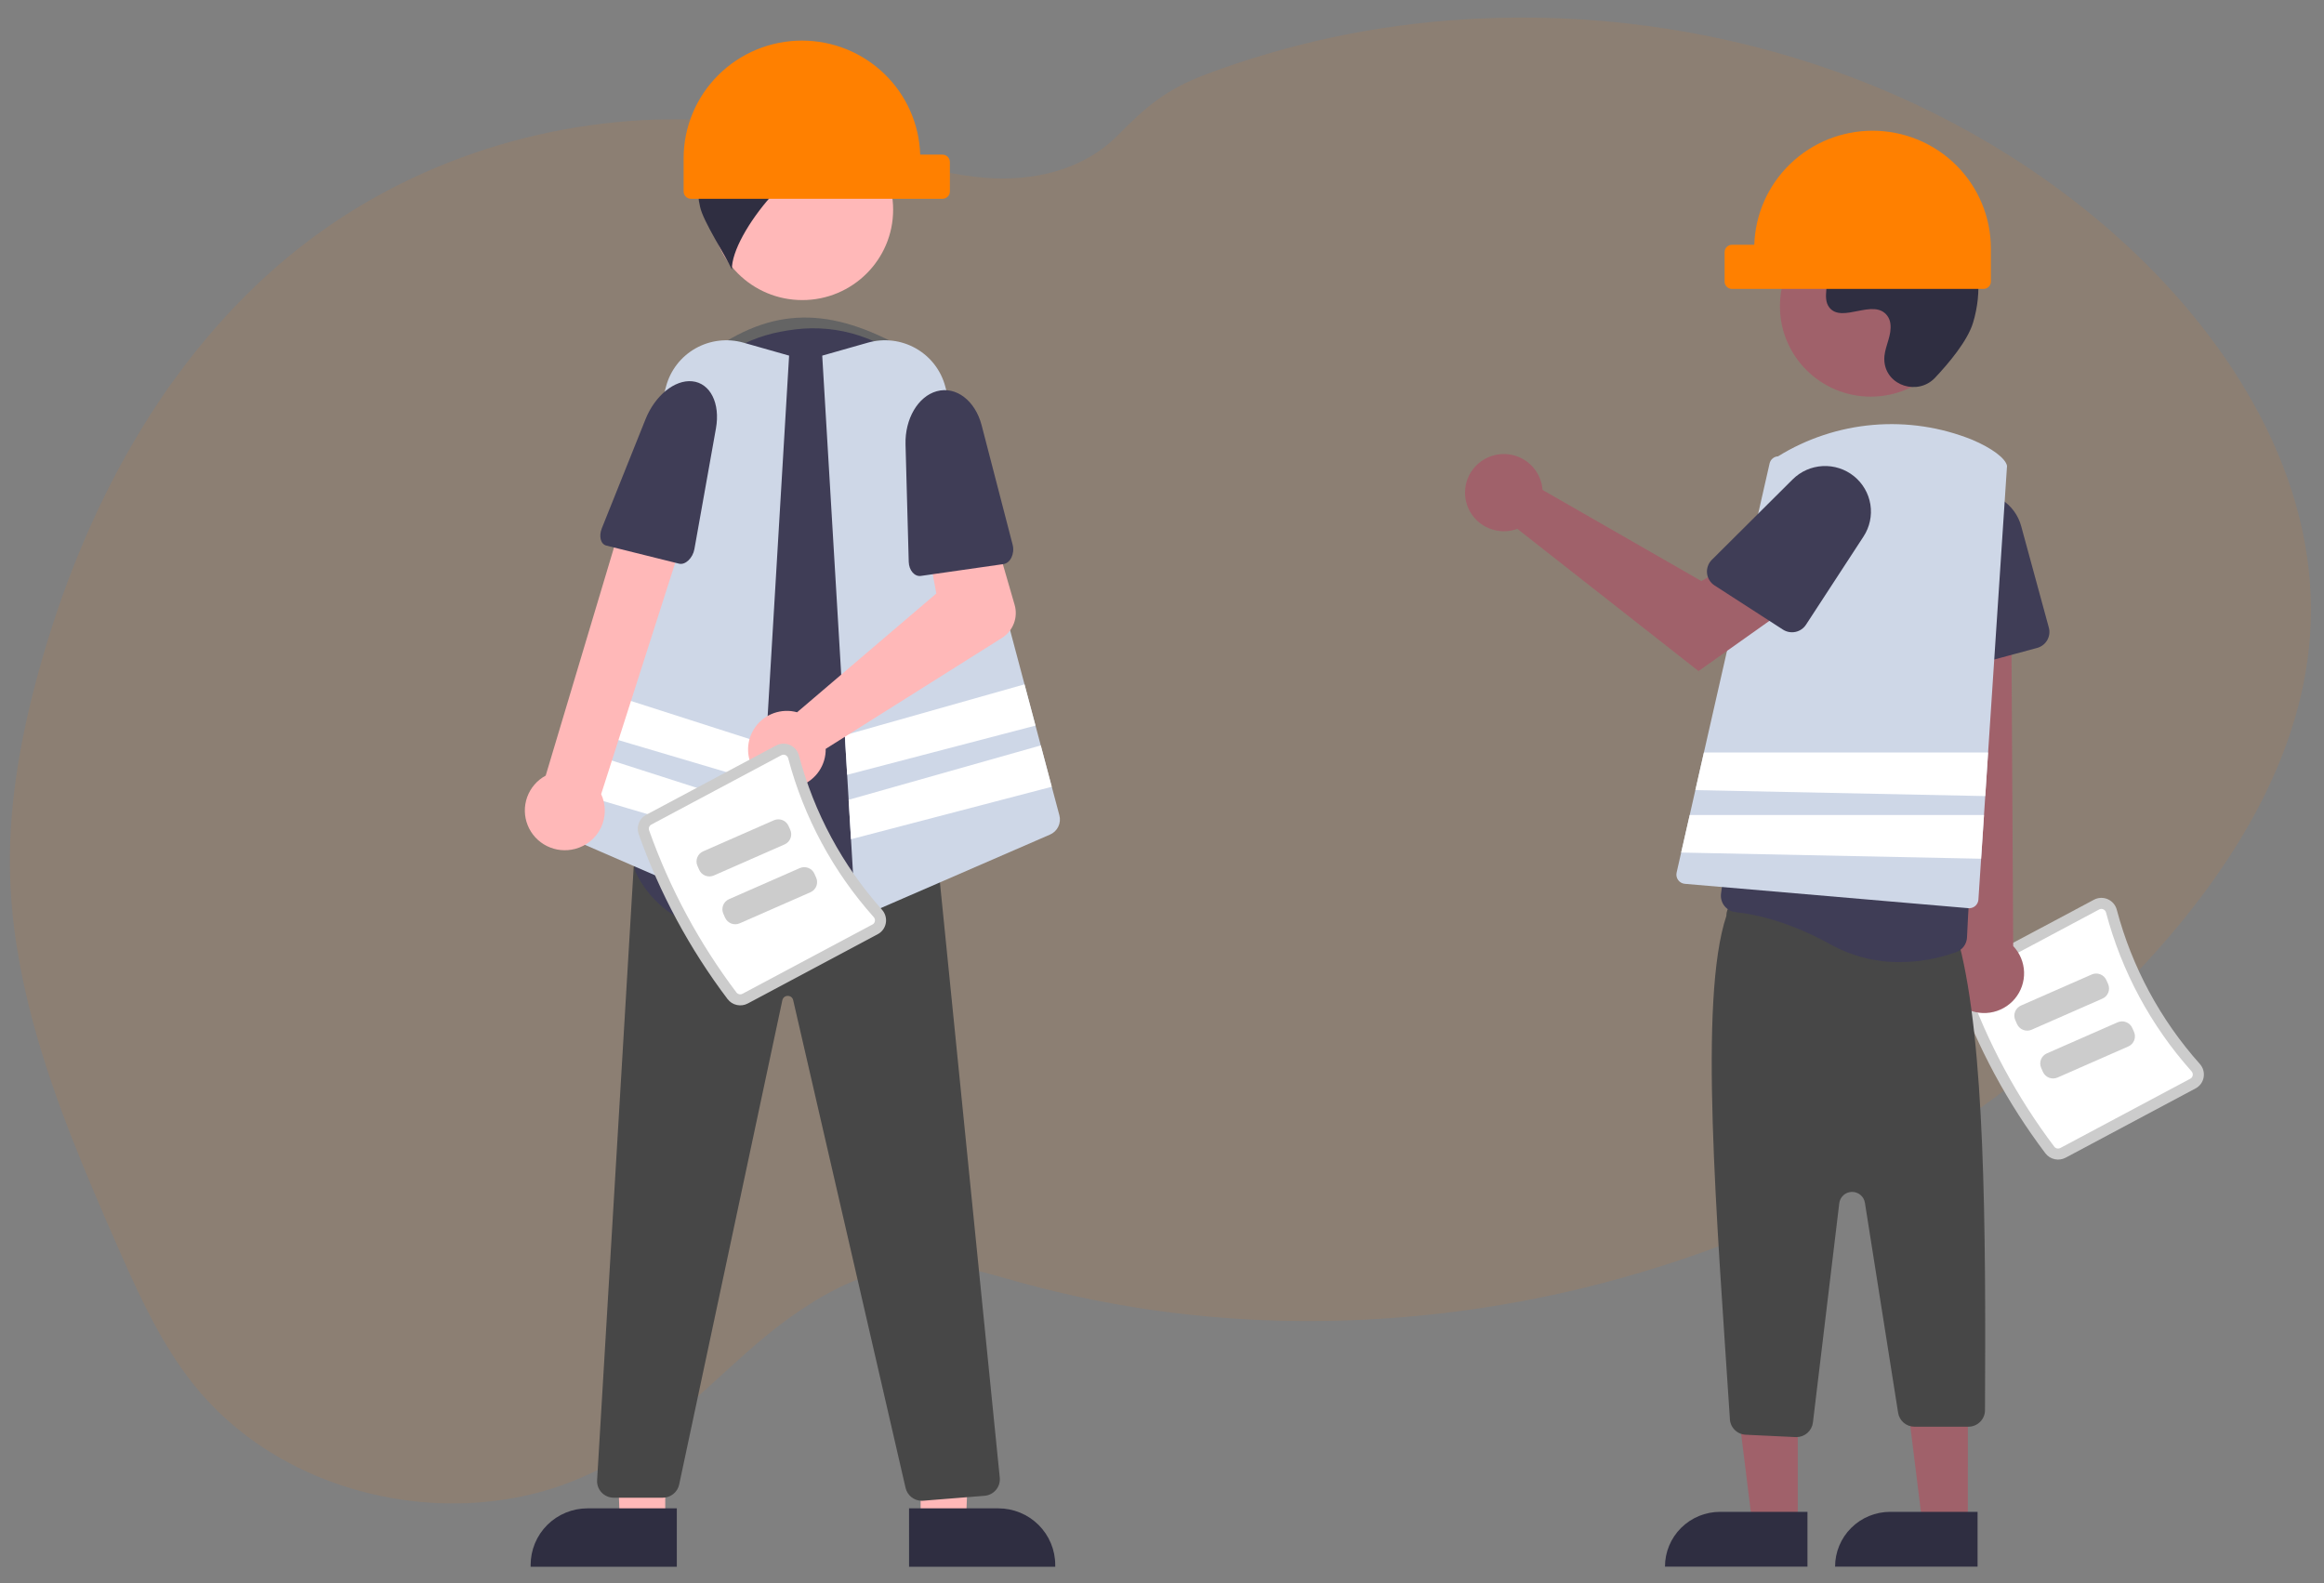 <svg width="229" height="156" viewBox="0 0 229 156" fill="none" xmlns="http://www.w3.org/2000/svg">
<rect x="0" y="0" width="229" height="156" fill="#808080" stroke="none"/>
<mask id="mask0_155_5537" style="mask-type:alpha" maskUnits="userSpaceOnUse" x="0" y="0" width="229" height="156">
<rect width="229" height="156" fill="#C4C4C4"/>
</mask>
<g mask="url(#mask0_155_5537)">
<path opacity="0.1" d="M227.691 61.421C227.218 74.183 219.91 85.793 211.167 95.178C204.155 102.667 196.09 109.108 187.224 114.301C185.527 115.299 183.804 116.253 182.054 117.163C177.583 119.486 172.963 121.514 168.224 123.232C165.375 124.268 162.487 125.19 159.56 125.999C149.394 128.821 138.889 130.23 128.343 130.185C125.298 130.168 122.258 130.025 119.223 129.754C114.157 129.307 109.131 128.493 104.186 127.317C103.092 127.057 102.002 126.779 100.917 126.482L100.47 126.361C99.615 126.123 98.76 125.872 97.903 125.64C96.466 125.23 95 124.927 93.517 124.735C93.417 124.724 93.318 124.713 93.217 124.705C92.946 124.675 92.674 124.655 92.4 124.643C91.836 124.615 91.271 124.616 90.707 124.646C88.103 124.785 85.578 125.53 83.178 126.648C82.777 126.825 82.387 127.028 81.995 127.233C81.448 127.519 80.908 127.826 80.376 128.147L80.18 128.268C78.495 129.311 76.886 130.472 75.365 131.741C73.012 133.692 70.793 135.814 68.515 137.85C67.549 138.717 66.573 139.568 65.572 140.387L65.351 140.566C63.929 141.734 62.428 142.805 60.86 143.771C57.278 145.923 53.286 147.312 49.139 147.849L48.995 147.869L48.729 147.904L48.362 147.946C47.747 148.016 47.129 148.067 46.508 148.101L46.131 148.12C45.529 148.15 44.931 148.16 44.338 148.151L43.95 148.148C43.33 148.137 42.715 148.108 42.104 148.06C41.886 148.046 41.666 148.024 41.45 148.007C40.796 147.947 40.145 147.868 39.499 147.771C38.813 147.668 38.133 147.546 37.457 147.403C37.145 147.339 36.834 147.269 36.524 147.193C34.738 146.768 32.991 146.199 31.298 145.492C31.206 145.457 31.118 145.419 31.03 145.382C30.577 145.187 30.127 144.984 29.683 144.77C29.519 144.691 29.354 144.612 29.19 144.529C28.658 144.262 28.134 143.98 27.618 143.684C27.541 143.642 27.466 143.597 27.392 143.554C25.269 142.325 23.305 140.844 21.542 139.144C21.487 139.093 21.433 139.039 21.382 138.986C20.833 138.441 20.301 137.876 19.787 137.29C19.575 137.044 19.363 136.789 19.163 136.538C19.101 136.465 19.04 136.389 18.981 136.314C16.068 132.619 14.027 128.344 12.119 124.04C11.897 123.538 11.674 123.036 11.452 122.536C8.396 115.56 5.365 108.432 3.356 101.11C3.335 101.062 3.327 101.008 3.315 100.959C2.636 98.495 2.092 95.996 1.683 93.473C1.253 90.827 1.017 88.152 0.977 85.471C0.894 78.865 2.115 72.284 3.883 65.904C6.018 58.224 9.022 50.681 13.034 43.782C13.61 42.791 14.206 41.813 14.821 40.847L15.108 40.407C15.208 40.251 15.305 40.092 15.41 39.947C15.614 39.628 15.824 39.32 16.037 39.009L16.275 38.661L16.731 38.002L16.876 37.808L17.125 37.47L17.37 37.133C17.657 36.736 17.949 36.343 18.249 35.953C19.523 34.277 20.873 32.663 22.298 31.111C22.718 30.653 23.145 30.202 23.579 29.757C25.546 27.734 27.653 25.849 29.884 24.117C30.709 23.476 31.551 22.861 32.411 22.271C33.425 21.572 34.46 20.906 35.517 20.275C37.199 19.268 38.931 18.348 40.707 17.516C53.188 11.658 67.738 10.123 81.087 13.579C86.407 14.957 91.581 17.084 97.064 17.521C101.848 17.898 106.751 16.768 110.163 13.313C112.983 10.457 114.911 8.807 118.841 7.322C126.984 4.268 135.537 2.446 144.216 1.915C144.566 1.891 144.917 1.872 145.267 1.853C167.994 0.678 191.222 7.985 208.268 23.012C208.718 23.409 209.164 23.813 209.606 24.223C220.111 33.947 228.221 47.199 227.691 61.421Z" fill="#FF8000"/>
<path d="M90.683 40.617H70.277V34.454C76.726 29.989 82.439 30.377 89.954 34.816L90.683 40.617Z" fill="#646464"/>
<path d="M65.552 150.09L61.085 150.09L60.417 132.946L65.553 132.946L65.552 150.09Z" fill="#FFB8B8"/>
<path d="M66.691 154.398L52.287 154.398V154.217C52.287 153.484 52.432 152.759 52.713 152.082C52.995 151.405 53.408 150.79 53.929 150.272C54.449 149.754 55.068 149.343 55.748 149.063C56.428 148.783 57.157 148.638 57.893 148.638H57.894L66.692 148.639L66.691 154.398Z" fill="#2F2E41"/>
<path d="M90.715 150.09L95.182 150.09L95.85 132.946L90.714 132.946L90.715 150.09Z" fill="#FFB8B8"/>
<path d="M89.575 148.639L98.373 148.638H98.373C99.11 148.638 99.839 148.783 100.519 149.063C101.199 149.343 101.817 149.754 102.338 150.272C102.859 150.79 103.272 151.405 103.553 152.082C103.835 152.759 103.98 153.484 103.98 154.217V154.398L89.576 154.398L89.575 148.639Z" fill="#2F2E41"/>
<path d="M90.832 147.893C90.459 147.891 90.098 147.765 89.807 147.533C89.516 147.301 89.313 146.977 89.231 146.616L78.158 98.564C78.134 98.442 78.067 98.332 77.969 98.255C77.872 98.177 77.75 98.136 77.625 98.139H77.622C77.496 98.136 77.374 98.178 77.277 98.257C77.179 98.336 77.113 98.447 77.09 98.57L66.922 146.297C66.842 146.662 66.64 146.989 66.348 147.224C66.057 147.46 65.693 147.589 65.317 147.59H60.474C60.25 147.59 60.029 147.544 59.824 147.456C59.619 147.368 59.434 147.239 59.281 147.078C59.127 146.916 59.009 146.724 58.932 146.515C58.856 146.306 58.824 146.084 58.837 145.862L62.445 85.37L63.896 84.942L63.924 84.943L92.44 85.191L98.514 145.617C98.535 145.832 98.513 146.05 98.449 146.257C98.385 146.464 98.279 146.656 98.14 146.822C98 146.988 97.829 147.125 97.635 147.224C97.442 147.324 97.231 147.384 97.014 147.401L90.963 147.887C90.919 147.891 90.876 147.893 90.832 147.893Z" fill="#474747"/>
<path d="M79.056 29.571C83.999 29.571 88.006 25.584 88.006 20.667C88.006 15.749 83.999 11.762 79.056 11.762C74.113 11.762 70.106 15.749 70.106 20.667C70.106 25.584 74.113 29.571 79.056 29.571Z" fill="#FFB8B8"/>
<path d="M73.573 92.002C72.003 92.021 70.439 91.802 68.935 91.353C67.598 90.951 66.357 90.282 65.289 89.386C64.221 88.489 63.349 87.385 62.727 86.141C62.529 85.767 62.486 85.331 62.605 84.925C63.592 81.573 68.361 64.151 65.318 50.301C64.888 48.377 64.853 46.386 65.213 44.448C65.573 42.51 66.322 40.664 67.415 39.02C68.483 37.389 69.869 35.989 71.493 34.903C73.116 33.817 74.942 33.067 76.863 32.698L76.863 32.698C77.368 32.6 77.875 32.519 78.371 32.459C80.494 32.199 82.649 32.409 84.681 33.074C86.713 33.739 88.572 34.843 90.126 36.306C91.725 37.798 92.973 39.624 93.78 41.652C94.588 43.681 94.934 45.861 94.796 48.038L92.457 85.382C92.441 85.662 92.351 85.933 92.198 86.168C92.045 86.404 91.833 86.595 91.583 86.725C88.889 88.129 80.797 92.002 73.573 92.002Z" fill="#3F3D56"/>
<path d="M89.166 14.112C88.237 11.787 86.534 9.85 84.342 8.624C82.15 7.398 79.602 6.957 77.122 7.375L79.944 9.643C76.438 9.761 72.748 9.511 70.244 11.956C71.041 11.934 72.086 13.63 72.883 13.608C71.393 13.637 70.042 14.679 69.383 16.009C68.774 17.376 68.631 18.904 68.978 20.359C69.272 21.812 71.517 25.218 72.121 26.573C72.017 23.031 79.026 14.582 82.448 15.464C80.71 16.105 79.201 17.245 78.112 18.739C80.441 17.57 83.074 17.142 85.655 17.511C86.245 17.646 86.853 17.68 87.454 17.611C87.822 17.539 88.165 17.374 88.451 17.132C88.737 16.89 88.955 16.579 89.086 16.228C89.217 15.878 89.255 15.501 89.197 15.132C89.139 14.763 88.987 14.415 88.755 14.121L89.166 14.112Z" fill="#2F2E41"/>
<path d="M72.957 89.76C72.731 89.759 72.507 89.712 72.3 89.622L55.319 82.247C54.958 82.094 54.666 81.815 54.495 81.464C54.324 81.112 54.286 80.711 54.389 80.334L65.63 38.084C65.839 37.297 66.204 36.561 66.702 35.916C67.201 35.272 67.824 34.733 68.534 34.331C69.245 33.929 70.029 33.673 70.841 33.576C71.652 33.479 72.475 33.545 73.261 33.768L77.756 35.044L74.591 88.223C74.575 88.485 74.496 88.74 74.359 88.965C74.223 89.19 74.035 89.38 73.809 89.517C73.553 89.675 73.258 89.759 72.957 89.76V89.76Z" fill="#CED7E7"/>
<path d="M104.385 80.334L103.638 77.531L102.555 73.456L102.034 71.502L100.952 67.438L93.143 38.083C92.935 37.296 92.571 36.559 92.072 35.914C91.574 35.27 90.951 34.731 90.24 34.329C89.529 33.927 88.745 33.67 87.933 33.574C87.121 33.478 86.299 33.544 85.513 33.769L81.02 35.045L83.246 72.448L83.476 76.353L83.622 78.815V78.818L83.855 82.701L84.183 88.223C84.21 88.637 84.393 89.026 84.697 89.312C85 89.597 85.401 89.757 85.819 89.76C86.045 89.759 86.268 89.712 86.475 89.622L103.455 82.248C103.816 82.094 104.109 81.816 104.28 81.464C104.451 81.112 104.488 80.711 104.385 80.334V80.334Z" fill="#CED7E7"/>
<path d="M102.034 71.502L83.476 76.353L83.246 72.448L100.952 67.438L102.034 71.502Z" fill="white"/>
<path d="M103.637 77.531L83.854 82.701L83.622 78.818V78.815L102.555 73.456L103.637 77.531Z" fill="white"/>
<path d="M75.299 73.29L75.069 77.122L56.868 71.727L57.935 67.717L75.299 73.29Z" fill="white"/>
<path d="M74.919 79.645L56.346 73.681L55.279 77.702L74.694 83.455L74.919 79.645Z" fill="white"/>
<path d="M56.67 83.653C57.224 83.509 57.739 83.246 58.18 82.883C58.621 82.519 58.976 82.064 59.221 81.549C59.465 81.035 59.593 80.473 59.596 79.903C59.599 79.334 59.477 78.771 59.237 78.254L67.969 50.981L61.777 49.691L53.772 76.43C52.925 76.888 52.277 77.639 51.95 78.541C51.623 79.442 51.639 80.432 51.997 81.322C52.354 82.213 53.027 82.942 53.889 83.371C54.75 83.8 55.74 83.901 56.67 83.653V83.653Z" fill="#FFB8B8"/>
<path d="M68.211 37.574C69.989 37.754 70.989 39.743 70.547 42.219L68.426 54.103C68.267 54.994 67.53 55.699 66.917 55.547L59.742 53.763C59.19 53.625 58.987 52.845 59.3 52.064L63.607 41.313C64.542 38.978 66.487 37.399 68.211 37.574Z" fill="#3F3D56"/>
<path d="M79.023 4C82.052 4 84.962 5.174 87.136 7.271C89.311 9.369 90.58 12.227 90.674 15.239H92.87C93.063 15.239 93.248 15.315 93.385 15.451C93.522 15.587 93.598 15.772 93.598 15.964V18.864C93.598 19.057 93.522 19.241 93.385 19.377C93.248 19.513 93.063 19.589 92.87 19.589H68.091C67.898 19.589 67.712 19.513 67.576 19.377C67.439 19.241 67.362 19.057 67.362 18.864V15.601C67.362 14.078 67.664 12.569 68.25 11.162C68.836 9.754 69.695 8.475 70.777 7.398C71.86 6.321 73.146 5.466 74.56 4.883C75.975 4.3 77.491 4 79.023 4Z" fill="#FF8000"/>
<path d="M77.951 70.074C78.151 70.097 78.35 70.136 78.544 70.19L92.262 58.486L91.46 54.191L97.816 52.14L99.978 59.605C100.153 60.209 100.126 60.852 99.902 61.438C99.678 62.025 99.269 62.524 98.736 62.859L81.362 73.797C81.375 74.57 81.15 75.328 80.719 75.971C80.288 76.614 79.67 77.111 78.948 77.395C78.226 77.68 77.433 77.74 76.677 77.566C75.92 77.392 75.234 76.993 74.711 76.422C74.188 75.85 73.852 75.134 73.747 74.369C73.643 73.603 73.776 72.823 74.127 72.135C74.479 71.445 75.033 70.879 75.716 70.511C76.399 70.143 77.179 69.991 77.951 70.074V70.074Z" fill="#FFB8B8"/>
<path d="M92.298 38.555C94.197 38.026 96.094 39.465 96.73 41.915L99.781 53.672C100.01 54.553 99.566 55.49 98.872 55.589L90.743 56.753C90.118 56.842 89.567 56.204 89.544 55.364L89.228 43.794C89.16 41.281 90.456 39.068 92.298 38.555Z" fill="#3F3D56"/>
<path d="M201.554 113.659C197.812 108.706 194.853 103.213 192.781 97.369C192.661 97.02 192.67 96.639 192.806 96.295C192.941 95.951 193.195 95.666 193.522 95.491L206.329 88.664C206.536 88.553 206.766 88.49 207.001 88.481C207.236 88.471 207.471 88.515 207.686 88.609C207.906 88.704 208.101 88.848 208.256 89.029C208.411 89.21 208.523 89.424 208.583 89.655C210.074 95.286 212.875 100.488 216.762 104.842C216.922 105.019 217.039 105.231 217.105 105.46C217.17 105.689 217.182 105.93 217.14 106.164C217.1 106.395 217.007 106.613 216.869 106.803C216.73 106.993 216.55 107.148 216.343 107.258L203.536 114.086C203.208 114.259 202.829 114.312 202.466 114.234C202.104 114.156 201.78 113.952 201.554 113.659V113.659Z" fill="#CCCCCC"/>
<path d="M202.428 113.006C202.497 113.091 202.594 113.15 202.702 113.172C202.81 113.194 202.922 113.178 203.019 113.127L215.826 106.3C215.888 106.267 215.942 106.221 215.983 106.165C216.024 106.108 216.052 106.043 216.064 105.974C216.077 105.902 216.073 105.827 216.053 105.756C216.032 105.685 215.995 105.62 215.945 105.566C211.944 101.084 209.06 95.728 207.525 89.931C207.508 89.859 207.473 89.793 207.425 89.736C207.378 89.68 207.317 89.635 207.249 89.606C207.185 89.578 207.115 89.564 207.045 89.567C206.975 89.57 206.906 89.589 206.844 89.623L194.038 96.45C193.941 96.502 193.865 96.587 193.824 96.688C193.783 96.79 193.779 96.903 193.812 97.007C195.847 102.746 198.753 108.142 202.428 113.006V113.006Z" fill="white"/>
<path d="M207.169 98.407L200.194 101.471C199.929 101.587 199.628 101.594 199.358 101.49C199.087 101.385 198.87 101.179 198.752 100.915L198.58 100.526C198.463 100.262 198.456 99.963 198.561 99.694C198.666 99.425 198.873 99.209 199.138 99.092L206.113 96.029C206.379 95.912 206.68 95.906 206.95 96.01C207.22 96.114 207.438 96.321 207.555 96.584L207.728 96.973C207.844 97.237 207.851 97.536 207.746 97.805C207.642 98.074 207.434 98.291 207.169 98.407V98.407Z" fill="#CCCCCC"/>
<path d="M209.72 103.12L202.745 106.184C202.48 106.3 202.179 106.307 201.909 106.203C201.638 106.098 201.421 105.892 201.303 105.628L201.131 105.239C201.014 104.975 201.007 104.676 201.112 104.407C201.217 104.138 201.424 103.922 201.689 103.805L208.664 100.742C208.93 100.626 209.23 100.619 209.501 100.723C209.771 100.827 209.989 101.034 210.106 101.297L210.279 101.686C210.395 101.95 210.402 102.249 210.297 102.518C210.193 102.787 209.985 103.004 209.72 103.12V103.12Z" fill="#CCCCCC"/>
<path d="M71.699 98.462C67.957 93.509 64.998 88.016 62.926 82.172C62.806 81.823 62.815 81.442 62.95 81.098C63.086 80.754 63.34 80.47 63.667 80.294L76.473 73.467C76.68 73.356 76.91 73.293 77.146 73.284C77.381 73.274 77.615 73.318 77.831 73.412C78.05 73.507 78.245 73.651 78.401 73.832C78.556 74.013 78.668 74.227 78.728 74.458C80.218 80.089 83.02 85.292 86.907 89.645C87.067 89.822 87.184 90.034 87.249 90.263C87.315 90.492 87.327 90.733 87.285 90.967C87.245 91.198 87.152 91.416 87.013 91.606C86.875 91.796 86.695 91.951 86.487 92.061L73.681 98.889C73.353 99.063 72.974 99.115 72.611 99.037C72.248 98.959 71.925 98.755 71.699 98.462V98.462Z" fill="#CCCCCC"/>
<path d="M72.573 97.809C72.642 97.894 72.739 97.953 72.846 97.975C72.954 97.998 73.067 97.982 73.164 97.93L85.971 91.103C86.033 91.07 86.087 91.024 86.128 90.968C86.169 90.912 86.197 90.846 86.209 90.778C86.222 90.705 86.218 90.63 86.198 90.559C86.177 90.488 86.14 90.423 86.09 90.369C82.089 85.887 79.205 80.531 77.67 74.734C77.652 74.662 77.618 74.596 77.57 74.539C77.522 74.483 77.462 74.439 77.394 74.409C77.33 74.381 77.26 74.368 77.19 74.37C77.119 74.373 77.051 74.392 76.989 74.426L64.183 81.253C64.086 81.305 64.01 81.39 63.969 81.491C63.928 81.593 63.923 81.706 63.957 81.811C65.992 87.549 68.897 92.945 72.573 97.809V97.809Z" fill="white"/>
<path d="M77.314 83.21L70.339 86.274C70.073 86.39 69.773 86.397 69.502 86.293C69.232 86.188 69.014 85.982 68.897 85.718L68.725 85.329C68.608 85.065 68.601 84.766 68.706 84.497C68.811 84.228 69.018 84.012 69.283 83.895L76.258 80.832C76.523 80.716 76.824 80.709 77.094 80.813C77.365 80.917 77.582 81.124 77.7 81.387L77.872 81.776C77.989 82.04 77.996 82.339 77.891 82.608C77.786 82.877 77.579 83.094 77.314 83.21V83.21Z" fill="#CCCCCC"/>
<path d="M79.864 87.924L72.889 90.987C72.624 91.103 72.323 91.11 72.053 91.006C71.783 90.901 71.565 90.695 71.448 90.431L71.275 90.042C71.158 89.778 71.152 89.479 71.256 89.21C71.361 88.941 71.569 88.725 71.834 88.608L78.809 85.545C79.074 85.429 79.375 85.422 79.645 85.526C79.915 85.63 80.133 85.837 80.25 86.1L80.423 86.489C80.54 86.753 80.546 87.052 80.442 87.321C80.337 87.59 80.129 87.807 79.864 87.924V87.924Z" fill="#CCCCCC"/>
<path d="M193.361 99.193C192.88 98.885 192.472 98.476 192.167 97.994C191.862 97.513 191.667 96.97 191.595 96.405C191.524 95.84 191.577 95.267 191.753 94.725C191.928 94.183 192.22 93.686 192.61 93.268L189.668 51.736L198.141 52.553L198.374 93.226C199.035 93.923 199.417 94.838 199.446 95.796C199.475 96.754 199.15 97.689 198.532 98.425C197.914 99.161 197.046 99.645 196.093 99.787C195.14 99.928 194.168 99.717 193.361 99.193L193.361 99.193Z" fill="#A0616A"/>
<path d="M191.586 65.691C191.388 65.549 191.224 65.365 191.107 65.151C190.99 64.938 190.922 64.701 190.909 64.458L190.288 53.264C190.227 52.155 190.58 51.063 191.28 50.198C191.98 49.333 192.978 48.756 194.08 48.579C195.182 48.403 196.311 48.638 197.249 49.24C198.187 49.842 198.868 50.769 199.16 51.841L201.887 61.849C202 62.266 201.943 62.712 201.726 63.087C201.51 63.462 201.153 63.737 200.734 63.85L192.975 65.943C192.74 66.007 192.493 66.018 192.252 65.974C192.012 65.931 191.784 65.834 191.586 65.691V65.691Z" fill="#3F3D56"/>
<path d="M177.145 150.254H172.677L170.552 133.11H177.145L177.145 150.254Z" fill="#A0616A"/>
<path d="M169.486 148.983H178.102V154.381H164.062C164.062 153.672 164.202 152.97 164.474 152.315C164.747 151.66 165.147 151.065 165.65 150.564C166.154 150.063 166.752 149.665 167.41 149.394C168.068 149.123 168.774 148.983 169.486 148.983V148.983Z" fill="#2F2E41"/>
<path d="M193.907 150.254H189.44L187.314 133.11H193.908L193.907 150.254Z" fill="#A0616A"/>
<path d="M186.248 148.983H194.864V154.381H180.824C180.824 153.672 180.964 152.97 181.237 152.315C181.509 151.66 181.909 151.065 182.413 150.564C182.916 150.063 183.514 149.665 184.172 149.394C184.831 149.123 185.536 148.983 186.248 148.983Z" fill="#2F2E41"/>
<path d="M176.933 141.617L172.015 141.383C171.596 141.364 171.201 141.185 170.911 140.884C170.62 140.583 170.457 140.183 170.454 139.765C169.157 119.855 167.362 98.505 170.11 90.257C170.109 90.022 170.158 89.79 170.255 89.576C170.352 89.361 170.495 89.171 170.673 89.016C170.851 88.862 171.061 88.747 171.287 88.681C171.514 88.615 171.752 88.598 171.986 88.631L191.661 91.473C192.049 91.527 192.405 91.719 192.663 92.013C192.921 92.308 193.064 92.685 193.065 93.075C195.577 102.841 195.69 120.55 195.595 138.95C195.597 139.165 195.556 139.378 195.474 139.578C195.392 139.777 195.272 139.958 195.119 140.111C194.967 140.264 194.786 140.385 194.586 140.468C194.386 140.551 194.172 140.594 193.956 140.594H188.654C188.263 140.595 187.884 140.457 187.586 140.204C187.289 139.951 187.093 139.6 187.034 139.216L183.763 118.526C183.715 118.223 183.559 117.948 183.323 117.751C183.087 117.554 182.787 117.449 182.479 117.454C182.171 117.46 181.876 117.576 181.647 117.782C181.419 117.987 181.273 118.268 181.236 118.572L178.64 140.181C178.591 140.577 178.398 140.941 178.099 141.206C177.799 141.471 177.412 141.618 177.011 141.619C176.985 141.619 176.959 141.618 176.933 141.617Z" fill="#474747"/>
<path d="M180.396 93.078C176.06 90.681 172.672 90.051 171.038 89.889C170.821 89.868 170.611 89.803 170.419 89.699C170.228 89.595 170.06 89.453 169.926 89.282C169.788 89.11 169.687 88.912 169.629 88.7C169.57 88.488 169.556 88.267 169.586 88.049L174.301 53.226C174.572 51.189 175.363 49.255 176.598 47.608C177.833 45.96 179.471 44.655 181.356 43.816C183.181 42.981 185.191 42.625 187.193 42.781C189.196 42.937 191.125 43.6 192.797 44.708C192.958 44.815 193.117 44.924 193.272 45.035C195.198 46.439 196.663 48.378 197.482 50.609C198.301 52.84 198.439 55.262 197.877 57.57C194.986 69.336 193.993 88.626 193.823 92.374C193.81 92.693 193.702 93.001 193.513 93.26C193.323 93.518 193.062 93.715 192.76 93.826C190.981 94.469 189.104 94.801 187.212 94.808C184.828 94.823 182.481 94.227 180.396 93.078Z" fill="#3F3D56"/>
<path d="M184.339 39.087C189.282 39.087 193.289 35.101 193.289 30.183C193.289 25.265 189.282 21.278 184.339 21.278C179.396 21.278 175.389 25.265 175.389 30.183C175.389 35.101 179.396 39.087 184.339 39.087Z" fill="#A0616A"/>
<path d="M190.672 37.228C189.003 38.997 185.902 38.047 185.684 35.63C185.667 35.442 185.669 35.253 185.688 35.066C185.8 33.995 186.422 33.023 186.273 31.892C186.24 31.611 186.134 31.343 185.967 31.113C184.637 29.341 181.513 31.906 180.258 30.302C179.488 29.317 180.393 27.768 179.802 26.669C179.022 25.217 176.712 25.933 175.264 25.138C173.652 24.254 173.749 21.794 174.81 20.297C176.103 18.472 178.372 17.499 180.612 17.358C182.852 17.218 185.077 17.82 187.168 18.631C189.544 19.553 191.901 20.826 193.363 22.905C195.141 25.433 195.313 28.832 194.423 31.788C193.882 33.586 192.036 35.783 190.672 37.228Z" fill="#2F2E41"/>
<path d="M197.76 45.885C197.603 45.152 196.259 44.152 194.335 43.336C191.242 42.09 187.897 41.588 184.573 41.872C181.248 42.155 178.038 43.216 175.204 44.968C175.006 44.978 174.818 45.053 174.667 45.181C174.516 45.309 174.412 45.482 174.37 45.675L167.898 74.152L167.056 77.861L166.499 80.316L165.657 84.014L165.209 85.99C165.18 86.116 165.179 86.247 165.205 86.374C165.231 86.5 165.285 86.62 165.361 86.725C165.438 86.83 165.536 86.917 165.649 86.981C165.763 87.044 165.888 87.084 166.018 87.095L193.963 89.495C193.988 89.495 194.018 89.499 194.043 89.499C194.274 89.498 194.495 89.409 194.663 89.252C194.831 89.094 194.932 88.879 194.947 88.651L195.213 84.623L195.497 80.316L195.621 78.449L195.902 74.152L197.764 45.932V45.907L197.76 45.885Z" fill="#CED7E7"/>
<path d="M151.907 47.677C151.951 47.873 151.981 48.072 151.994 48.272L167.647 57.257L171.452 55.077L175.508 60.36L167.369 66.132L149.511 52.115C148.782 52.383 147.989 52.425 147.237 52.233C146.484 52.042 145.808 51.627 145.298 51.045C144.788 50.462 144.469 49.738 144.382 48.97C144.296 48.203 144.446 47.427 144.814 46.746C145.181 46.065 145.749 45.512 146.44 45.16C147.131 44.808 147.914 44.673 148.684 44.774C149.454 44.875 150.174 45.207 150.75 45.726C151.326 46.244 151.729 46.925 151.907 47.677H151.907Z" fill="#A0616A"/>
<path d="M168.206 56.493C168.18 56.251 168.209 56.006 168.291 55.777C168.372 55.548 168.504 55.34 168.678 55.168L176.644 47.24C177.434 46.454 178.488 45.987 179.602 45.929C180.717 45.871 181.814 46.225 182.682 46.924C183.55 47.623 184.127 48.617 184.302 49.714C184.476 50.811 184.237 51.933 183.629 52.865L177.956 61.563C177.718 61.926 177.347 62.18 176.921 62.27C176.496 62.36 176.052 62.279 175.687 62.044L168.945 57.69C168.739 57.558 168.566 57.382 168.439 57.175C168.311 56.968 168.232 56.734 168.206 56.493Z" fill="#3F3D56"/>
<path d="M195.902 74.153L195.621 78.449L167.056 77.861L167.898 74.153H195.902Z" fill="white"/>
<path d="M195.497 80.316L195.213 84.623L165.657 84.014L166.499 80.316H195.497Z" fill="white"/>
<path d="M184.514 12.882C181.485 12.883 178.575 14.056 176.4 16.154C174.226 18.251 172.957 21.109 172.863 24.121H170.667C170.474 24.121 170.289 24.198 170.152 24.334C170.015 24.47 169.938 24.654 169.938 24.846V27.747C169.938 27.939 170.015 28.123 170.152 28.259C170.289 28.395 170.474 28.472 170.667 28.472H195.446C195.639 28.472 195.825 28.395 195.961 28.259C196.098 28.123 196.175 27.939 196.175 27.747V24.484C196.175 22.96 195.873 21.452 195.287 20.044C194.701 18.637 193.842 17.358 192.759 16.28C191.677 15.203 190.391 14.348 188.976 13.765C187.562 13.182 186.045 12.882 184.514 12.882V12.882Z" fill="#FF8000"/>
</g>
</svg>
